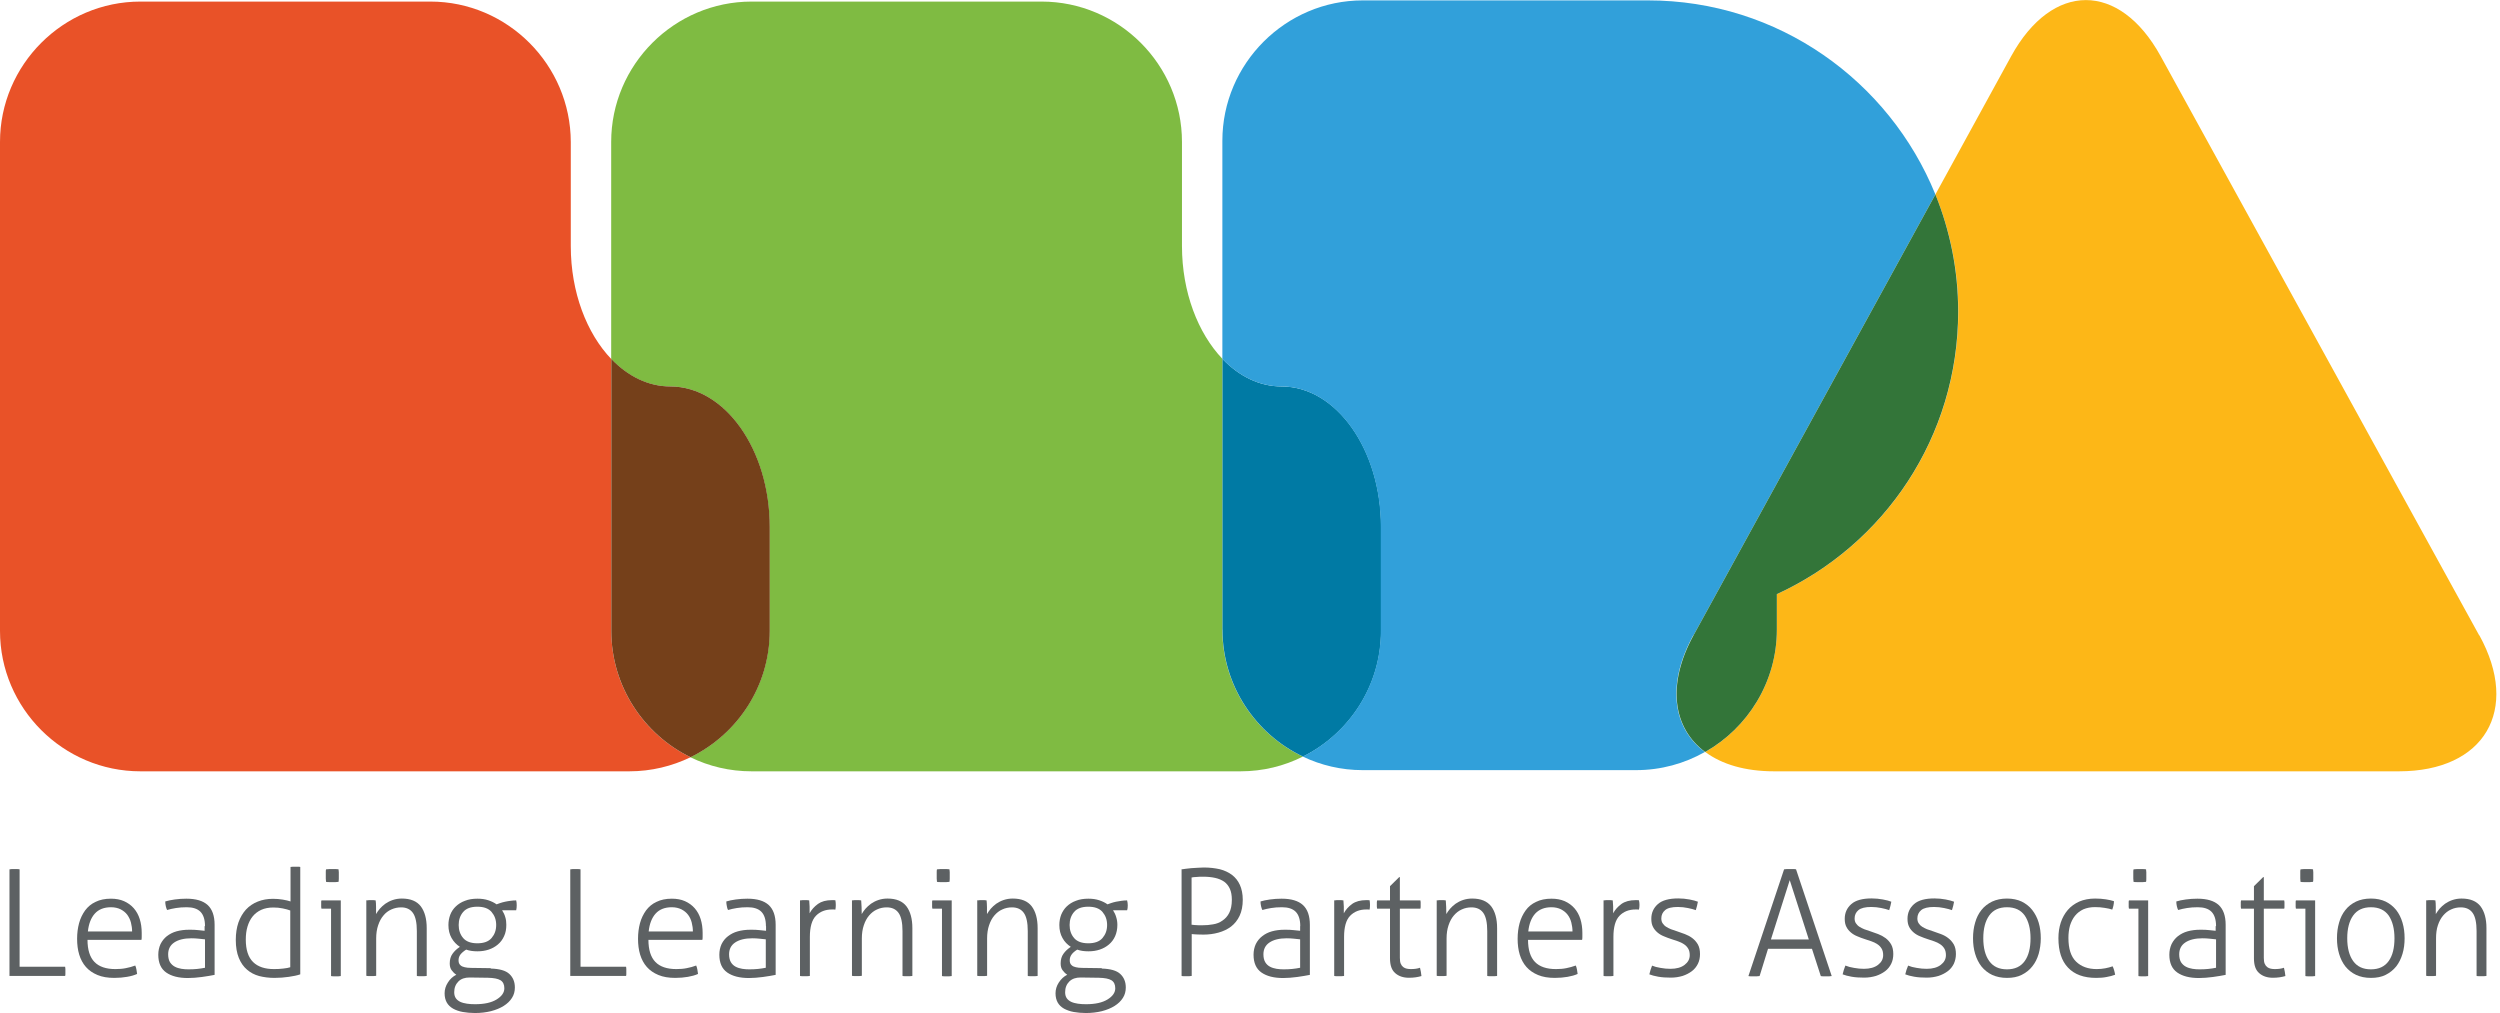 <svg xmlns="http://www.w3.org/2000/svg" width="190" height="77" viewBox="0 0 190 77" fill="none"><path d="M46.46 47.96V27.29C44.59 25.34 43.38 22.21 43.38 18.71V10.8C43.37 4.93 38.57 0.12 32.71 0.12H10.67C4.8 0.12 0 4.93 0 10.79V47.95C0 53.82 4.8 58.62 10.67 58.62H47.83C49.5 58.62 51.07 58.23 52.48 57.55C48.92 55.81 46.46 52.16 46.46 47.95" fill="#E95228"></path><path d="M92.91 47.86V27.28C91.05 25.33 89.83 22.21 89.83 18.7V10.79C89.83 4.92 85.03 0.12 79.16 0.12H57.12C51.25 0.12 46.45 4.92 46.45 10.79V27.28C47.7 28.59 49.25 29.37 50.93 29.37C55.09 29.37 58.49 34.17 58.49 40.04V47.95C58.49 52.16 56.03 55.81 52.47 57.55C53.88 58.24 55.45 58.62 57.12 58.62H94.28C95.98 58.62 97.59 58.22 99.02 57.5C95.41 55.79 92.9 52.1 92.9 47.86" fill="#7FBB42"></path><path d="M97.4 29.37C95.72 29.37 94.17 28.59 92.91 27.28V47.86C92.91 52.1 95.42 55.79 99.03 57.5C102.54 55.75 104.96 52.12 104.96 47.95V40.04C104.96 34.17 101.56 29.37 97.4 29.37Z" fill="#007AA4"></path><path d="M128.71 48.28L147.09 14.78C143.58 6.14 135.14 0.03 125.25 0.03H103.57C97.71 0.03 92.9 4.83 92.9 10.7V27.28C94.16 28.59 95.71 29.37 97.38 29.37C101.54 29.37 104.94 34.17 104.94 40.04V47.95C104.94 52.12 102.52 55.74 99.01 57.5C100.39 58.16 101.94 58.53 103.56 58.53H124.34C126.24 58.53 128.02 58.03 129.57 57.15C127.13 55.34 126.63 52.03 128.69 48.28" fill="#31A0DA"></path><path d="M188.42 48.29L164.21 4.27C161.08 -1.42 155.97 -1.41 152.85 4.27L147.09 14.78C148.21 17.53 148.83 20.53 148.83 23.68C148.83 33.21 143.23 41.4 135.04 45.16V47.86C135.04 51.83 132.84 55.31 129.6 57.15C130.86 58.09 132.63 58.62 134.84 58.62H182.32C188.81 58.62 191.56 53.97 188.43 48.28" fill="#FDB717"></path><path d="M58.5 40.04C58.5 34.17 55.1 29.37 50.94 29.37C49.27 29.37 47.71 28.59 46.46 27.28V47.95C46.46 52.15 48.92 55.81 52.48 57.55C56.04 55.81 58.5 52.16 58.5 47.95V40.04Z" fill="#75401A"></path><path d="M135.03 45.16C143.22 41.4 148.82 33.21 148.82 23.68C148.82 20.53 148.2 17.53 147.09 14.78L128.71 48.28C126.65 52.04 127.15 55.34 129.59 57.15C132.83 55.32 135.04 51.83 135.04 47.86V45.16H135.03Z" fill="#337539"></path><path d="M0.72 66.07C0.72 66.07 0.82 66.06 0.89 66.05C0.96 66.05 1.03 66.05 1.11 66.05C1.18 66.05 1.24 66.05 1.31 66.05C1.38 66.05 1.44 66.06 1.49 66.07V73.47H4.95C4.95 73.47 4.96 73.57 4.97 73.64C4.97 73.71 4.97 73.77 4.97 73.82C4.97 73.88 4.97 73.94 4.97 74.01C4.97 74.07 4.97 74.13 4.95 74.17H0.72V66.06V66.07Z" fill="#5D6163"></path><path d="M6.65 71.42C6.65 72.19 6.83 72.75 7.18 73.11C7.53 73.47 8.06 73.65 8.77 73.65C9.05 73.65 9.32 73.63 9.56 73.58C9.81 73.53 10.05 73.47 10.28 73.38C10.32 73.47 10.35 73.57 10.37 73.69C10.39 73.81 10.41 73.92 10.42 74.02C10.2 74.12 9.95 74.19 9.65 74.24C9.36 74.29 9.04 74.32 8.69 74.32C8.19 74.32 7.77 74.25 7.41 74.1C7.05 73.95 6.76 73.75 6.53 73.49C6.3 73.23 6.13 72.91 6.02 72.55C5.91 72.19 5.86 71.78 5.86 71.35C5.86 70.92 5.91 70.53 6.01 70.16C6.11 69.79 6.27 69.47 6.47 69.19C6.68 68.91 6.94 68.69 7.27 68.54C7.59 68.38 7.98 68.3 8.43 68.3C8.8 68.3 9.14 68.36 9.43 68.49C9.72 68.62 9.97 68.8 10.17 69.03C10.37 69.26 10.52 69.53 10.62 69.85C10.72 70.17 10.77 70.52 10.77 70.9C10.77 70.96 10.77 71.05 10.77 71.16C10.77 71.27 10.77 71.36 10.75 71.43H6.65V71.42ZM10.04 70.8C10.04 70.57 10.01 70.34 9.95 70.11C9.89 69.88 9.79 69.69 9.67 69.52C9.54 69.35 9.38 69.22 9.17 69.11C8.97 69.01 8.72 68.95 8.44 68.95C7.91 68.95 7.5 69.11 7.21 69.43C6.92 69.75 6.74 70.21 6.68 70.79H10.04V70.8Z" fill="#5D6163"></path><path d="M15.58 70.38C15.58 69.89 15.46 69.52 15.23 69.29C15 69.06 14.65 68.95 14.19 68.95C13.89 68.95 13.62 68.97 13.37 69.01C13.12 69.05 12.9 69.1 12.7 69.16C12.66 69.09 12.63 68.99 12.6 68.87C12.57 68.74 12.56 68.62 12.56 68.51C12.75 68.45 13 68.4 13.28 68.36C13.57 68.32 13.86 68.3 14.16 68.3C14.89 68.3 15.43 68.46 15.78 68.78C16.13 69.1 16.31 69.6 16.31 70.29V74.09C16.05 74.14 15.73 74.2 15.35 74.25C14.97 74.3 14.62 74.33 14.28 74.33C13.58 74.33 13.03 74.19 12.63 73.91C12.23 73.63 12.03 73.18 12.03 72.56C12.03 72.26 12.09 71.99 12.2 71.75C12.32 71.51 12.48 71.31 12.68 71.15C12.89 70.99 13.13 70.86 13.42 70.78C13.71 70.7 14.03 70.66 14.37 70.66C14.64 70.66 14.87 70.66 15.07 70.69C15.27 70.71 15.42 70.72 15.55 70.74V70.39L15.58 70.38ZM15.58 71.39C15.45 71.37 15.29 71.36 15.1 71.34C14.91 71.32 14.73 71.31 14.55 71.31C13.99 71.31 13.55 71.42 13.24 71.63C12.93 71.84 12.78 72.14 12.78 72.53C12.78 72.78 12.83 72.98 12.92 73.13C13.02 73.28 13.14 73.39 13.29 73.47C13.44 73.55 13.61 73.6 13.79 73.63C13.97 73.66 14.15 73.67 14.33 73.67C14.56 73.67 14.78 73.66 14.98 73.64C15.18 73.62 15.38 73.59 15.58 73.55V71.39Z" fill="#5D6163"></path><path d="M22.07 65.89C22.07 65.89 22.18 65.88 22.26 65.87C22.34 65.87 22.4 65.87 22.44 65.87C22.49 65.87 22.55 65.87 22.63 65.87C22.71 65.87 22.77 65.87 22.82 65.89V74.05C22.59 74.13 22.3 74.19 21.95 74.24C21.6 74.29 21.24 74.32 20.86 74.32C20.45 74.32 20.06 74.27 19.7 74.18C19.34 74.08 19.03 73.92 18.77 73.69C18.51 73.47 18.3 73.17 18.15 72.8C18 72.43 17.92 71.98 17.92 71.43C17.92 70.94 17.99 70.49 18.12 70.11C18.26 69.72 18.45 69.4 18.69 69.13C18.94 68.86 19.24 68.66 19.59 68.52C19.94 68.38 20.32 68.31 20.75 68.31C21 68.31 21.24 68.33 21.49 68.37C21.74 68.41 21.93 68.46 22.08 68.51V65.9L22.07 65.89ZM22.07 69.2C21.92 69.14 21.73 69.09 21.49 69.04C21.26 68.99 21.02 68.97 20.77 68.97C20.42 68.97 20.11 69.03 19.85 69.15C19.59 69.27 19.37 69.44 19.2 69.65C19.03 69.86 18.9 70.12 18.81 70.42C18.72 70.72 18.68 71.05 18.68 71.41C18.68 72.19 18.87 72.76 19.24 73.12C19.61 73.48 20.14 73.65 20.82 73.65C21.07 73.65 21.31 73.64 21.53 73.61C21.76 73.59 21.93 73.55 22.06 73.51V69.19L22.07 69.2Z" fill="#5D6163"></path><path d="M25.15 69.06H24.43C24.43 69.06 24.42 68.98 24.41 68.93C24.41 68.88 24.41 68.82 24.41 68.76C24.41 68.7 24.41 68.64 24.41 68.58C24.41 68.52 24.41 68.47 24.43 68.43H25.9V74.18C25.9 74.18 25.79 74.19 25.72 74.2C25.64 74.2 25.58 74.2 25.53 74.2C25.49 74.2 25.43 74.2 25.35 74.2C25.27 74.2 25.2 74.19 25.16 74.18V69.06H25.15ZM24.78 67.02C24.78 66.95 24.77 66.87 24.76 66.77C24.76 66.67 24.76 66.59 24.76 66.52C24.76 66.46 24.76 66.39 24.76 66.29C24.76 66.2 24.76 66.13 24.78 66.07C24.85 66.07 24.93 66.06 25.03 66.05C25.13 66.05 25.21 66.05 25.28 66.05C25.34 66.05 25.42 66.05 25.51 66.05C25.6 66.05 25.67 66.06 25.73 66.07C25.73 66.13 25.74 66.2 25.75 66.29C25.75 66.38 25.75 66.46 25.75 66.52C25.75 66.59 25.75 66.67 25.75 66.77C25.75 66.87 25.74 66.95 25.73 67.02C25.67 67.02 25.59 67.03 25.51 67.04C25.42 67.04 25.34 67.04 25.28 67.04C25.21 67.04 25.13 67.04 25.03 67.04C24.93 67.04 24.85 67.04 24.78 67.02Z" fill="#5D6163"></path><path d="M27.88 68.43C27.94 68.43 28 68.42 28.05 68.41C28.11 68.41 28.16 68.41 28.21 68.41C28.27 68.41 28.33 68.41 28.38 68.41C28.43 68.41 28.49 68.42 28.55 68.43C28.57 68.56 28.58 68.73 28.58 68.94C28.58 69.14 28.58 69.32 28.58 69.47C28.66 69.33 28.75 69.2 28.87 69.06C28.99 68.92 29.13 68.8 29.29 68.68C29.45 68.57 29.64 68.47 29.85 68.4C30.06 68.33 30.29 68.29 30.54 68.29C31.2 68.29 31.68 68.49 31.98 68.88C32.28 69.28 32.43 69.83 32.43 70.54V74.17C32.43 74.17 32.32 74.19 32.24 74.19C32.16 74.19 32.1 74.19 32.05 74.19C32.01 74.19 31.95 74.19 31.87 74.19C31.79 74.19 31.73 74.19 31.68 74.17V70.76C31.68 70.12 31.58 69.66 31.38 69.38C31.18 69.1 30.88 68.96 30.49 68.96C30.23 68.96 29.98 69.01 29.74 69.12C29.51 69.22 29.3 69.38 29.14 69.58C28.97 69.78 28.84 70.02 28.74 70.32C28.64 70.61 28.59 70.95 28.59 71.32V74.16C28.59 74.16 28.48 74.18 28.4 74.18C28.32 74.18 28.26 74.18 28.21 74.18C28.17 74.18 28.12 74.18 28.03 74.18C27.95 74.18 27.89 74.18 27.84 74.16V68.41L27.88 68.43Z" fill="#5D6163"></path><path d="M37.3 73.61C37.96 73.63 38.43 73.76 38.71 74.02C38.99 74.28 39.13 74.62 39.13 75.05C39.13 75.34 39.06 75.61 38.91 75.84C38.76 76.08 38.55 76.28 38.28 76.45C38.01 76.62 37.69 76.75 37.31 76.85C36.94 76.94 36.54 76.99 36.1 76.99C35.76 76.99 35.45 76.96 35.17 76.91C34.89 76.86 34.64 76.77 34.44 76.66C34.23 76.54 34.07 76.39 33.96 76.2C33.85 76.01 33.79 75.77 33.79 75.49C33.79 75.21 33.87 74.93 34.04 74.67C34.2 74.41 34.42 74.21 34.68 74.08C34.54 73.99 34.42 73.87 34.32 73.73C34.22 73.59 34.18 73.42 34.18 73.22C34.18 72.93 34.25 72.68 34.39 72.49C34.53 72.29 34.71 72.12 34.95 71.96C34.69 71.79 34.48 71.57 34.32 71.29C34.16 71.01 34.08 70.68 34.08 70.3C34.08 70.02 34.13 69.76 34.22 69.52C34.31 69.28 34.46 69.06 34.64 68.89C34.83 68.71 35.06 68.56 35.34 68.46C35.61 68.35 35.93 68.3 36.29 68.3C36.6 68.3 36.87 68.34 37.11 68.42C37.35 68.5 37.56 68.6 37.74 68.73C37.82 68.7 37.91 68.67 38.02 68.63C38.13 68.59 38.26 68.56 38.39 68.53C38.52 68.5 38.66 68.48 38.81 68.46C38.95 68.44 39.09 68.43 39.23 68.43C39.26 68.54 39.27 68.67 39.27 68.8C39.27 68.93 39.26 69.07 39.23 69.18H38.16C38.27 69.35 38.35 69.52 38.4 69.7C38.46 69.88 38.48 70.08 38.48 70.29C38.48 70.61 38.43 70.9 38.31 71.15C38.2 71.4 38.04 71.61 37.84 71.78C37.64 71.95 37.41 72.08 37.14 72.17C36.87 72.26 36.59 72.3 36.28 72.3C35.96 72.3 35.67 72.26 35.43 72.17C35.22 72.3 35.07 72.44 34.98 72.56C34.89 72.69 34.85 72.83 34.85 72.98C34.85 73.06 34.86 73.13 34.88 73.19C34.9 73.26 34.95 73.32 35.02 73.38C35.09 73.44 35.19 73.48 35.32 73.51C35.44 73.54 35.61 73.56 35.81 73.56L37.28 73.58L37.3 73.61ZM35.69 74.29C35.34 74.29 35.05 74.38 34.84 74.59C34.63 74.8 34.52 75.07 34.52 75.41C34.52 75.59 34.56 75.74 34.64 75.86C34.72 75.98 34.84 76.07 34.98 76.14C35.13 76.21 35.3 76.25 35.49 76.28C35.68 76.31 35.89 76.32 36.11 76.32C36.81 76.32 37.35 76.2 37.74 75.96C38.13 75.72 38.33 75.44 38.33 75.11C38.33 74.82 38.23 74.62 38.04 74.5C37.84 74.38 37.53 74.32 37.08 74.31L35.68 74.29H35.69ZM34.86 70.3C34.86 70.69 34.97 71.02 35.2 71.29C35.43 71.56 35.79 71.69 36.28 71.69C36.77 71.69 37.13 71.56 37.36 71.29C37.59 71.02 37.71 70.7 37.71 70.3C37.71 69.9 37.59 69.58 37.36 69.31C37.13 69.04 36.77 68.91 36.28 68.91C35.79 68.91 35.43 69.04 35.2 69.31C34.97 69.58 34.86 69.91 34.86 70.3Z" fill="#5D6163"></path><path d="M43.34 66.07C43.34 66.07 43.45 66.06 43.52 66.05C43.59 66.05 43.66 66.05 43.74 66.05C43.81 66.05 43.87 66.05 43.94 66.05C44.01 66.05 44.07 66.06 44.12 66.07V73.47H47.58C47.58 73.47 47.6 73.57 47.6 73.64C47.6 73.71 47.6 73.77 47.6 73.82C47.6 73.88 47.6 73.94 47.6 74.01C47.6 74.07 47.6 74.13 47.58 74.17H43.34V66.06V66.07Z" fill="#5D6163"></path><path d="M49.28 71.42C49.28 72.19 49.46 72.75 49.81 73.11C50.16 73.47 50.69 73.65 51.4 73.65C51.69 73.65 51.95 73.63 52.19 73.58C52.44 73.53 52.68 73.47 52.91 73.38C52.95 73.47 52.98 73.57 53 73.69C53.02 73.81 53.04 73.92 53.05 74.02C52.83 74.12 52.57 74.19 52.28 74.24C51.99 74.29 51.67 74.32 51.32 74.32C50.82 74.32 50.4 74.25 50.04 74.1C49.68 73.95 49.39 73.75 49.16 73.49C48.93 73.23 48.76 72.91 48.65 72.55C48.54 72.19 48.49 71.78 48.49 71.35C48.49 70.92 48.54 70.53 48.64 70.16C48.74 69.79 48.9 69.47 49.1 69.19C49.31 68.91 49.57 68.69 49.9 68.54C50.22 68.38 50.61 68.3 51.06 68.3C51.43 68.3 51.77 68.36 52.06 68.49C52.35 68.62 52.6 68.8 52.8 69.03C53 69.26 53.15 69.53 53.25 69.85C53.35 70.17 53.4 70.52 53.4 70.9C53.4 70.96 53.4 71.05 53.4 71.16C53.4 71.27 53.4 71.36 53.38 71.43H49.27L49.28 71.42ZM52.66 70.8C52.66 70.57 52.63 70.34 52.57 70.11C52.51 69.88 52.42 69.69 52.29 69.52C52.16 69.35 52 69.22 51.79 69.11C51.58 69.01 51.34 68.95 51.06 68.95C50.53 68.95 50.12 69.11 49.83 69.43C49.54 69.75 49.36 70.21 49.3 70.79H52.66V70.8Z" fill="#5D6163"></path><path d="M58.21 70.38C58.21 69.89 58.09 69.52 57.86 69.29C57.63 69.06 57.28 68.95 56.82 68.95C56.52 68.95 56.25 68.97 56 69.01C55.75 69.05 55.53 69.1 55.33 69.16C55.29 69.09 55.26 68.99 55.24 68.87C55.21 68.74 55.2 68.62 55.2 68.51C55.39 68.45 55.63 68.4 55.92 68.36C56.21 68.32 56.5 68.3 56.8 68.3C57.53 68.3 58.07 68.46 58.42 68.78C58.77 69.1 58.95 69.6 58.95 70.29V74.09C58.69 74.14 58.37 74.2 57.99 74.25C57.61 74.3 57.26 74.33 56.92 74.33C56.22 74.33 55.67 74.19 55.27 73.91C54.87 73.63 54.67 73.18 54.67 72.56C54.67 72.26 54.73 71.99 54.84 71.75C54.96 71.51 55.12 71.31 55.33 71.15C55.54 70.99 55.78 70.86 56.08 70.78C56.37 70.7 56.69 70.66 57.03 70.66C57.3 70.66 57.53 70.66 57.73 70.69C57.93 70.71 58.09 70.72 58.22 70.74V70.39L58.21 70.38ZM58.21 71.39C58.08 71.37 57.92 71.36 57.73 71.34C57.54 71.32 57.36 71.31 57.18 71.31C56.62 71.31 56.18 71.42 55.87 71.63C55.56 71.84 55.41 72.14 55.41 72.53C55.41 72.78 55.46 72.98 55.55 73.13C55.64 73.28 55.76 73.39 55.91 73.47C56.06 73.55 56.23 73.6 56.41 73.63C56.59 73.66 56.77 73.67 56.95 73.67C57.18 73.67 57.4 73.66 57.6 73.64C57.8 73.62 58 73.59 58.2 73.55V71.39H58.21Z" fill="#5D6163"></path><path d="M60.83 68.43C60.89 68.43 60.95 68.42 61 68.41C61.05 68.41 61.11 68.41 61.16 68.41C61.22 68.41 61.28 68.41 61.33 68.41C61.39 68.41 61.44 68.42 61.5 68.43C61.51 68.56 61.52 68.72 61.53 68.91C61.53 69.1 61.53 69.26 61.53 69.41C61.68 69.13 61.89 68.9 62.16 68.7C62.43 68.51 62.78 68.41 63.23 68.41H63.35C63.35 68.41 63.44 68.41 63.49 68.42C63.51 68.55 63.52 68.67 63.52 68.78C63.52 68.9 63.51 69.02 63.49 69.13C63.43 69.13 63.38 69.12 63.35 69.12H63.24C62.73 69.12 62.32 69.28 62.01 69.6C61.7 69.92 61.55 70.46 61.55 71.21V74.17C61.55 74.17 61.44 74.19 61.36 74.19C61.28 74.19 61.22 74.19 61.17 74.19C61.13 74.19 61.07 74.19 60.99 74.19C60.91 74.19 60.84 74.19 60.8 74.17V68.42L60.83 68.43Z" fill="#5D6163"></path><path d="M64.77 68.43C64.83 68.43 64.89 68.42 64.95 68.41C65.01 68.41 65.06 68.41 65.11 68.41C65.17 68.41 65.23 68.41 65.28 68.41C65.33 68.41 65.39 68.42 65.45 68.43C65.46 68.56 65.47 68.73 65.48 68.94C65.48 69.14 65.49 69.32 65.49 69.47C65.57 69.33 65.66 69.2 65.78 69.06C65.9 68.92 66.04 68.8 66.2 68.68C66.36 68.57 66.55 68.47 66.76 68.4C66.97 68.33 67.2 68.29 67.45 68.29C68.11 68.29 68.59 68.49 68.89 68.88C69.19 69.28 69.34 69.83 69.34 70.54V74.17C69.34 74.17 69.23 74.19 69.15 74.19C69.07 74.19 69.01 74.19 68.96 74.19C68.92 74.19 68.86 74.19 68.78 74.19C68.7 74.19 68.64 74.19 68.59 74.17V70.76C68.59 70.12 68.49 69.66 68.29 69.38C68.09 69.1 67.79 68.96 67.39 68.96C67.13 68.96 66.88 69.01 66.65 69.12C66.42 69.22 66.22 69.38 66.05 69.58C65.88 69.78 65.75 70.02 65.65 70.32C65.55 70.61 65.5 70.95 65.5 71.32V74.16C65.5 74.16 65.39 74.18 65.31 74.18C65.23 74.18 65.17 74.18 65.12 74.18C65.08 74.18 65.02 74.18 64.94 74.18C64.86 74.18 64.8 74.18 64.75 74.16V68.41L64.77 68.43Z" fill="#5D6163"></path><path d="M71.58 69.06H70.86C70.86 69.06 70.85 68.98 70.84 68.93C70.84 68.88 70.84 68.82 70.84 68.76C70.84 68.7 70.84 68.64 70.84 68.58C70.84 68.52 70.84 68.47 70.86 68.43H72.33V74.18C72.33 74.18 72.22 74.19 72.14 74.2C72.06 74.2 72 74.2 71.96 74.2C71.92 74.2 71.86 74.2 71.78 74.2C71.7 74.2 71.63 74.19 71.59 74.18V69.06H71.58ZM71.21 67.02C71.21 66.95 71.2 66.87 71.19 66.77C71.19 66.67 71.19 66.59 71.19 66.52C71.19 66.46 71.19 66.39 71.19 66.29C71.19 66.2 71.19 66.13 71.21 66.07C71.28 66.07 71.36 66.06 71.46 66.05C71.56 66.05 71.64 66.05 71.71 66.05C71.77 66.05 71.84 66.05 71.93 66.05C72.02 66.05 72.1 66.06 72.16 66.07C72.16 66.13 72.17 66.2 72.18 66.29C72.18 66.38 72.18 66.46 72.18 66.52C72.18 66.59 72.18 66.67 72.18 66.77C72.18 66.87 72.17 66.95 72.16 67.02C72.1 67.02 72.03 67.03 71.93 67.04C71.84 67.04 71.76 67.04 71.71 67.04C71.64 67.04 71.56 67.04 71.46 67.04C71.36 67.04 71.28 67.04 71.21 67.02Z" fill="#5D6163"></path><path d="M74.31 68.43C74.37 68.43 74.43 68.42 74.48 68.41C74.54 68.41 74.59 68.41 74.64 68.41C74.7 68.41 74.76 68.41 74.81 68.41C74.87 68.41 74.92 68.42 74.98 68.43C75 68.56 75 68.73 75.01 68.94C75.01 69.14 75.01 69.32 75.01 69.47C75.09 69.33 75.19 69.2 75.3 69.06C75.42 68.92 75.56 68.8 75.72 68.68C75.88 68.57 76.07 68.47 76.28 68.4C76.49 68.33 76.72 68.29 76.97 68.29C77.63 68.29 78.11 68.49 78.41 68.88C78.71 69.28 78.86 69.83 78.86 70.54V74.17C78.86 74.17 78.75 74.19 78.67 74.19C78.59 74.19 78.53 74.19 78.48 74.19C78.44 74.19 78.38 74.19 78.3 74.19C78.22 74.19 78.15 74.19 78.11 74.17V70.76C78.11 70.12 78.01 69.66 77.81 69.38C77.61 69.1 77.31 68.96 76.91 68.96C76.65 68.96 76.4 69.01 76.17 69.12C75.94 69.22 75.74 69.38 75.57 69.58C75.4 69.78 75.27 70.02 75.17 70.32C75.07 70.61 75.02 70.95 75.02 71.32V74.16C75.02 74.16 74.91 74.18 74.83 74.18C74.75 74.18 74.69 74.18 74.64 74.18C74.6 74.18 74.54 74.18 74.46 74.18C74.38 74.18 74.32 74.18 74.27 74.16V68.41L74.31 68.43Z" fill="#5D6163"></path><path d="M83.73 73.61C84.39 73.63 84.86 73.76 85.14 74.02C85.42 74.28 85.56 74.62 85.56 75.05C85.56 75.34 85.49 75.61 85.34 75.84C85.19 76.08 84.98 76.28 84.71 76.45C84.44 76.62 84.12 76.75 83.74 76.85C83.37 76.94 82.96 76.99 82.53 76.99C82.19 76.99 81.88 76.96 81.6 76.91C81.32 76.86 81.08 76.77 80.87 76.66C80.66 76.54 80.5 76.39 80.39 76.2C80.28 76.01 80.22 75.77 80.22 75.49C80.22 75.21 80.3 74.93 80.47 74.67C80.64 74.41 80.85 74.21 81.11 74.08C80.97 73.99 80.85 73.87 80.75 73.73C80.65 73.59 80.61 73.42 80.61 73.22C80.61 72.93 80.68 72.68 80.82 72.49C80.96 72.29 81.14 72.12 81.38 71.96C81.12 71.79 80.9 71.57 80.75 71.29C80.59 71.01 80.51 70.68 80.51 70.3C80.51 70.02 80.56 69.76 80.65 69.52C80.75 69.28 80.89 69.06 81.07 68.89C81.26 68.71 81.49 68.56 81.77 68.46C82.04 68.35 82.36 68.3 82.72 68.3C83.03 68.3 83.3 68.34 83.54 68.42C83.78 68.5 83.99 68.6 84.17 68.73C84.25 68.7 84.34 68.67 84.45 68.63C84.56 68.59 84.69 68.56 84.82 68.53C84.96 68.5 85.09 68.48 85.24 68.46C85.38 68.44 85.52 68.43 85.66 68.43C85.69 68.54 85.71 68.67 85.71 68.8C85.71 68.93 85.7 69.07 85.66 69.18H84.59C84.7 69.35 84.78 69.52 84.83 69.7C84.89 69.88 84.92 70.08 84.92 70.29C84.92 70.61 84.86 70.9 84.75 71.15C84.64 71.4 84.48 71.61 84.28 71.78C84.08 71.95 83.85 72.08 83.58 72.17C83.31 72.26 83.03 72.3 82.72 72.3C82.39 72.3 82.11 72.26 81.87 72.17C81.66 72.3 81.51 72.44 81.43 72.56C81.34 72.69 81.3 72.83 81.3 72.98C81.3 73.06 81.31 73.13 81.33 73.19C81.35 73.26 81.4 73.32 81.47 73.38C81.54 73.44 81.64 73.48 81.77 73.51C81.89 73.54 82.06 73.56 82.26 73.56L83.73 73.58V73.61ZM82.12 74.29C81.77 74.29 81.49 74.38 81.27 74.59C81.06 74.8 80.95 75.07 80.95 75.41C80.95 75.59 80.99 75.74 81.07 75.86C81.15 75.98 81.27 76.07 81.41 76.14C81.56 76.21 81.73 76.25 81.92 76.28C82.11 76.31 82.32 76.32 82.54 76.32C83.24 76.32 83.78 76.2 84.17 75.96C84.56 75.72 84.76 75.44 84.76 75.11C84.76 74.82 84.66 74.62 84.47 74.5C84.27 74.38 83.96 74.32 83.51 74.31L82.11 74.29H82.12ZM81.29 70.3C81.29 70.69 81.4 71.02 81.63 71.29C81.86 71.56 82.22 71.69 82.71 71.69C83.2 71.69 83.56 71.56 83.79 71.29C84.02 71.02 84.14 70.7 84.14 70.3C84.14 69.9 84.02 69.58 83.79 69.31C83.56 69.04 83.2 68.91 82.71 68.91C82.22 68.91 81.86 69.04 81.63 69.31C81.4 69.58 81.29 69.91 81.29 70.3Z" fill="#5D6163"></path><path d="M89.77 66.07C89.85 66.07 89.95 66.05 90.09 66.03C90.22 66.01 90.38 66 90.54 65.98C90.7 65.97 90.86 65.96 91.03 65.95C91.2 65.94 91.35 65.93 91.49 65.93C91.94 65.93 92.34 65.98 92.7 66.06C93.06 66.15 93.37 66.3 93.63 66.49C93.89 66.69 94.09 66.94 94.23 67.25C94.37 67.56 94.45 67.94 94.45 68.38C94.45 68.85 94.37 69.26 94.21 69.6C94.05 69.94 93.83 70.21 93.56 70.42C93.28 70.63 92.96 70.78 92.6 70.88C92.24 70.98 91.86 71.03 91.46 71.03C91.29 71.03 91.14 71.03 91.01 71.02C90.88 71.02 90.73 71 90.57 70.99V74.17C90.52 74.17 90.46 74.18 90.39 74.19C90.32 74.19 90.26 74.19 90.19 74.19C90.11 74.19 90.04 74.19 89.97 74.19C89.9 74.19 89.84 74.19 89.8 74.17V66.06L89.77 66.07ZM90.55 70.28C90.63 70.28 90.69 70.29 90.75 70.3C90.8 70.3 90.86 70.3 90.92 70.31C90.97 70.31 91.04 70.31 91.11 70.32C91.18 70.32 91.28 70.32 91.39 70.32C91.66 70.32 91.93 70.3 92.19 70.25C92.45 70.21 92.69 70.12 92.9 69.97C93.11 69.83 93.29 69.64 93.42 69.38C93.55 69.13 93.62 68.79 93.62 68.38C93.62 68.05 93.57 67.77 93.47 67.55C93.37 67.33 93.23 67.15 93.04 67.01C92.85 66.88 92.62 66.78 92.35 66.72C92.08 66.66 91.78 66.63 91.45 66.63C91.25 66.63 91.08 66.63 90.93 66.65C90.78 66.65 90.66 66.67 90.56 66.69V70.27L90.55 70.28Z" fill="#5D6163"></path><path d="M98.82 70.38C98.82 69.89 98.7 69.52 98.47 69.29C98.24 69.06 97.89 68.95 97.43 68.95C97.13 68.95 96.85 68.97 96.61 69.01C96.36 69.05 96.14 69.1 95.94 69.16C95.9 69.09 95.87 68.99 95.84 68.87C95.81 68.74 95.8 68.62 95.8 68.51C95.99 68.45 96.24 68.4 96.52 68.36C96.81 68.32 97.1 68.3 97.4 68.3C98.13 68.3 98.67 68.46 99.02 68.78C99.37 69.1 99.55 69.6 99.55 70.29V74.09C99.29 74.14 98.97 74.2 98.59 74.25C98.21 74.3 97.86 74.33 97.52 74.33C96.82 74.33 96.27 74.19 95.87 73.91C95.47 73.63 95.27 73.18 95.27 72.56C95.27 72.26 95.33 71.99 95.44 71.75C95.56 71.51 95.72 71.31 95.93 71.15C96.13 70.99 96.38 70.86 96.67 70.78C96.96 70.7 97.28 70.66 97.62 70.66C97.89 70.66 98.12 70.66 98.32 70.69C98.52 70.71 98.68 70.72 98.81 70.74V70.39L98.82 70.38ZM98.82 71.39C98.69 71.37 98.53 71.36 98.34 71.34C98.15 71.32 97.97 71.31 97.79 71.31C97.23 71.31 96.79 71.42 96.48 71.63C96.17 71.84 96.02 72.14 96.02 72.53C96.02 72.78 96.07 72.98 96.16 73.13C96.25 73.28 96.37 73.39 96.52 73.47C96.67 73.55 96.84 73.6 97.02 73.63C97.2 73.66 97.38 73.67 97.56 73.67C97.79 73.67 98.01 73.66 98.21 73.64C98.41 73.62 98.61 73.59 98.81 73.55V71.39H98.82Z" fill="#5D6163"></path><path d="M101.43 68.43C101.49 68.43 101.55 68.42 101.6 68.41C101.65 68.41 101.71 68.41 101.76 68.41C101.82 68.41 101.88 68.41 101.93 68.41C101.99 68.41 102.04 68.42 102.1 68.43C102.11 68.56 102.12 68.72 102.13 68.91C102.13 69.1 102.13 69.26 102.13 69.41C102.28 69.13 102.49 68.9 102.76 68.7C103.03 68.51 103.39 68.41 103.83 68.41H103.95C103.95 68.41 104.04 68.41 104.09 68.42C104.11 68.55 104.12 68.67 104.12 68.78C104.12 68.9 104.11 69.02 104.09 69.13C104.03 69.13 103.98 69.12 103.95 69.12H103.84C103.33 69.12 102.92 69.28 102.61 69.6C102.3 69.92 102.15 70.46 102.15 71.21V74.17C102.15 74.17 102.04 74.19 101.96 74.19C101.88 74.19 101.82 74.19 101.77 74.19C101.73 74.19 101.67 74.19 101.59 74.19C101.5 74.19 101.44 74.19 101.4 74.17V68.42L101.43 68.43Z" fill="#5D6163"></path><path d="M105.64 69.06H104.66C104.66 69.06 104.65 68.97 104.64 68.91C104.64 68.85 104.64 68.79 104.64 68.73C104.64 68.67 104.64 68.61 104.64 68.56C104.64 68.51 104.65 68.46 104.66 68.43H105.64V67.35L106.34 66.66H106.39V68.43H107.95C107.95 68.43 107.96 68.51 107.97 68.56C107.97 68.61 107.97 68.67 107.97 68.73C107.97 68.79 107.97 68.85 107.97 68.91C107.97 68.97 107.96 69.02 107.95 69.06H106.39V72.8C106.39 72.99 106.41 73.14 106.46 73.25C106.51 73.36 106.57 73.44 106.65 73.5C106.73 73.56 106.82 73.6 106.92 73.62C107.02 73.64 107.12 73.65 107.23 73.65C107.49 73.65 107.72 73.62 107.92 73.55C107.97 73.75 108.01 73.96 108.03 74.18C107.76 74.26 107.45 74.31 107.08 74.31C106.65 74.31 106.3 74.19 106.04 73.96C105.77 73.73 105.64 73.36 105.64 72.84V69.06Z" fill="#5D6163"></path><path d="M109.21 68.43C109.27 68.43 109.33 68.42 109.38 68.41C109.44 68.41 109.49 68.41 109.54 68.41C109.6 68.41 109.66 68.41 109.71 68.41C109.76 68.41 109.82 68.42 109.88 68.43C109.89 68.56 109.9 68.73 109.91 68.94C109.91 69.14 109.92 69.32 109.92 69.47C110 69.33 110.09 69.2 110.21 69.06C110.33 68.92 110.47 68.8 110.63 68.68C110.79 68.57 110.98 68.47 111.19 68.4C111.4 68.33 111.63 68.29 111.88 68.29C112.55 68.29 113.02 68.49 113.33 68.88C113.63 69.28 113.78 69.83 113.78 70.54V74.17C113.78 74.17 113.67 74.19 113.59 74.19C113.51 74.19 113.45 74.19 113.4 74.19C113.36 74.19 113.3 74.19 113.22 74.19C113.14 74.19 113.07 74.19 113.03 74.17V70.76C113.03 70.12 112.93 69.66 112.73 69.38C112.53 69.1 112.23 68.96 111.83 68.96C111.57 68.96 111.32 69.01 111.09 69.12C110.86 69.22 110.66 69.38 110.49 69.58C110.32 69.78 110.19 70.02 110.09 70.32C109.99 70.61 109.94 70.95 109.94 71.32V74.16C109.94 74.16 109.83 74.18 109.75 74.18C109.67 74.18 109.61 74.18 109.56 74.18C109.52 74.18 109.46 74.18 109.38 74.18C109.3 74.18 109.24 74.18 109.19 74.16V68.41L109.21 68.43Z" fill="#5D6163"></path><path d="M116.13 71.42C116.13 72.19 116.31 72.75 116.66 73.11C117.01 73.47 117.54 73.65 118.25 73.65C118.54 73.65 118.8 73.63 119.04 73.58C119.28 73.53 119.52 73.47 119.76 73.38C119.8 73.47 119.83 73.57 119.85 73.69C119.87 73.81 119.89 73.92 119.9 74.02C119.68 74.12 119.42 74.19 119.13 74.24C118.84 74.29 118.52 74.32 118.17 74.32C117.67 74.32 117.25 74.25 116.89 74.1C116.53 73.95 116.24 73.75 116.01 73.49C115.78 73.23 115.61 72.91 115.5 72.55C115.39 72.19 115.34 71.78 115.34 71.35C115.34 70.92 115.39 70.53 115.49 70.16C115.59 69.79 115.75 69.47 115.95 69.19C116.15 68.91 116.42 68.69 116.75 68.54C117.07 68.38 117.46 68.3 117.91 68.3C118.29 68.3 118.62 68.36 118.92 68.49C119.21 68.62 119.46 68.8 119.66 69.03C119.86 69.26 120.01 69.53 120.11 69.85C120.21 70.17 120.26 70.52 120.26 70.9C120.26 70.96 120.26 71.05 120.26 71.16C120.26 71.27 120.26 71.36 120.24 71.43H116.13V71.42ZM119.51 70.8C119.51 70.57 119.48 70.34 119.42 70.11C119.36 69.88 119.27 69.69 119.14 69.52C119.01 69.35 118.85 69.22 118.64 69.11C118.44 69.01 118.19 68.95 117.91 68.95C117.39 68.95 116.98 69.11 116.68 69.43C116.39 69.75 116.21 70.21 116.15 70.79H119.51V70.8Z" fill="#5D6163"></path><path d="M121.9 68.43C121.96 68.43 122.02 68.42 122.07 68.41C122.12 68.41 122.18 68.41 122.23 68.41C122.29 68.41 122.35 68.41 122.4 68.41C122.45 68.41 122.51 68.42 122.57 68.43C122.58 68.56 122.59 68.72 122.6 68.91C122.6 69.1 122.6 69.26 122.6 69.41C122.75 69.13 122.96 68.9 123.23 68.7C123.5 68.51 123.86 68.41 124.3 68.41H124.42C124.42 68.41 124.51 68.41 124.56 68.42C124.59 68.55 124.6 68.67 124.6 68.78C124.6 68.9 124.59 69.02 124.56 69.13C124.5 69.13 124.46 69.12 124.42 69.12H124.31C123.8 69.12 123.39 69.28 123.08 69.6C122.77 69.92 122.62 70.46 122.62 71.21V74.17C122.62 74.17 122.51 74.19 122.43 74.19C122.35 74.19 122.29 74.19 122.24 74.19C122.2 74.19 122.14 74.19 122.06 74.19C121.98 74.19 121.92 74.19 121.87 74.17V68.42L121.9 68.43Z" fill="#5D6163"></path><path d="M125.56 73.39C125.73 73.46 125.94 73.52 126.2 73.56C126.46 73.61 126.72 73.63 126.96 73.63C127.41 73.63 127.77 73.53 128.03 73.33C128.29 73.13 128.42 72.89 128.42 72.59C128.42 72.39 128.38 72.22 128.3 72.09C128.22 71.96 128.12 71.85 127.98 71.76C127.85 71.67 127.7 71.6 127.53 71.54C127.37 71.48 127.2 71.43 127.02 71.37C126.83 71.31 126.65 71.24 126.46 71.16C126.28 71.09 126.11 70.99 125.97 70.87C125.83 70.75 125.71 70.61 125.63 70.45C125.54 70.28 125.5 70.08 125.5 69.83C125.5 69.37 125.67 69 126 68.71C126.33 68.42 126.85 68.28 127.55 68.28C127.84 68.28 128.13 68.31 128.4 68.36C128.67 68.41 128.89 68.47 129.04 68.53C129 68.75 128.95 68.96 128.88 69.17C128.72 69.11 128.52 69.06 128.28 69.01C128.04 68.96 127.78 68.93 127.52 68.93C127.06 68.93 126.73 69.01 126.55 69.17C126.36 69.33 126.26 69.54 126.26 69.8C126.26 69.94 126.29 70.07 126.36 70.17C126.43 70.27 126.51 70.36 126.62 70.43C126.73 70.5 126.85 70.56 126.99 70.62C127.13 70.67 127.28 70.72 127.43 70.77C127.64 70.84 127.84 70.91 128.05 70.99C128.26 71.07 128.45 71.17 128.62 71.3C128.79 71.43 128.93 71.59 129.04 71.78C129.15 71.98 129.2 72.22 129.2 72.51C129.2 72.78 129.15 73.03 129.04 73.25C128.93 73.47 128.78 73.66 128.58 73.81C128.38 73.96 128.15 74.08 127.88 74.17C127.61 74.25 127.31 74.3 126.99 74.3C126.63 74.3 126.31 74.28 126.03 74.23C125.75 74.18 125.52 74.12 125.35 74.05C125.4 73.83 125.47 73.6 125.56 73.38" fill="#5D6163"></path><path d="M135.58 66.07C135.63 66.07 135.7 66.06 135.79 66.05C135.88 66.05 135.96 66.05 136.04 66.05C136.12 66.05 136.21 66.05 136.29 66.05C136.38 66.05 136.45 66.05 136.5 66.07L139.21 74.18C139.21 74.18 139.1 74.19 139.02 74.2C138.94 74.2 138.86 74.2 138.78 74.2C138.71 74.2 138.64 74.2 138.57 74.2C138.5 74.2 138.43 74.2 138.38 74.18L137.71 72.11H134.37L133.73 74.18C133.67 74.18 133.6 74.19 133.52 74.2C133.44 74.2 133.37 74.2 133.3 74.2C133.23 74.2 133.15 74.2 133.07 74.2C132.99 74.2 132.93 74.2 132.88 74.18L135.59 66.07H135.58ZM137.47 71.4L136.02 66.89L134.59 71.4H137.48H137.47Z" fill="#5D6163"></path><path d="M140.27 73.39C140.44 73.46 140.65 73.52 140.91 73.56C141.17 73.61 141.43 73.63 141.66 73.63C142.11 73.63 142.47 73.53 142.73 73.33C142.99 73.13 143.12 72.89 143.12 72.59C143.12 72.39 143.08 72.22 143 72.09C142.92 71.96 142.82 71.85 142.68 71.76C142.55 71.67 142.4 71.6 142.23 71.54C142.07 71.48 141.9 71.43 141.72 71.37C141.53 71.31 141.34 71.24 141.16 71.16C140.98 71.09 140.81 70.99 140.67 70.87C140.53 70.75 140.41 70.61 140.33 70.45C140.24 70.28 140.2 70.08 140.2 69.83C140.2 69.37 140.37 69 140.7 68.71C141.03 68.42 141.55 68.28 142.25 68.28C142.54 68.28 142.83 68.31 143.1 68.36C143.38 68.41 143.59 68.47 143.74 68.53C143.7 68.75 143.65 68.96 143.58 69.17C143.42 69.11 143.22 69.06 142.98 69.01C142.73 68.96 142.48 68.93 142.22 68.93C141.76 68.93 141.43 69.01 141.24 69.17C141.05 69.33 140.95 69.54 140.95 69.8C140.95 69.94 140.98 70.07 141.05 70.17C141.12 70.27 141.2 70.36 141.31 70.43C141.42 70.5 141.54 70.56 141.68 70.62C141.82 70.67 141.97 70.72 142.12 70.77C142.32 70.84 142.53 70.91 142.74 70.99C142.95 71.07 143.13 71.17 143.31 71.3C143.48 71.43 143.62 71.59 143.73 71.78C143.84 71.98 143.89 72.22 143.89 72.51C143.89 72.78 143.84 73.03 143.73 73.25C143.62 73.47 143.47 73.66 143.27 73.81C143.07 73.96 142.84 74.08 142.57 74.17C142.3 74.25 142 74.3 141.68 74.3C141.32 74.3 141 74.28 140.72 74.23C140.44 74.18 140.21 74.12 140.04 74.05C140.09 73.83 140.16 73.6 140.25 73.38" fill="#5D6163"></path><path d="M145.03 73.39C145.19 73.46 145.41 73.52 145.67 73.56C145.93 73.61 146.19 73.63 146.43 73.63C146.88 73.63 147.24 73.53 147.5 73.33C147.76 73.13 147.89 72.89 147.89 72.59C147.89 72.39 147.85 72.22 147.77 72.09C147.69 71.96 147.59 71.85 147.45 71.76C147.32 71.67 147.17 71.6 147 71.54C146.83 71.48 146.66 71.43 146.49 71.37C146.3 71.31 146.12 71.24 145.93 71.16C145.75 71.09 145.58 70.99 145.44 70.87C145.3 70.75 145.18 70.61 145.1 70.45C145.01 70.28 144.97 70.08 144.97 69.83C144.97 69.37 145.14 69 145.47 68.71C145.8 68.42 146.32 68.28 147.02 68.28C147.31 68.28 147.6 68.31 147.87 68.36C148.14 68.41 148.35 68.47 148.51 68.53C148.47 68.75 148.42 68.96 148.35 69.17C148.19 69.11 147.99 69.06 147.75 69.01C147.51 68.96 147.25 68.93 146.99 68.93C146.53 68.93 146.2 69.01 146.01 69.17C145.82 69.33 145.72 69.54 145.72 69.8C145.72 69.94 145.75 70.07 145.82 70.17C145.88 70.27 145.97 70.36 146.08 70.43C146.19 70.5 146.31 70.56 146.45 70.62C146.59 70.67 146.74 70.72 146.89 70.77C147.09 70.84 147.3 70.91 147.51 70.99C147.72 71.07 147.91 71.17 148.07 71.3C148.24 71.43 148.38 71.59 148.49 71.78C148.6 71.98 148.65 72.22 148.65 72.51C148.65 72.78 148.59 73.03 148.49 73.25C148.38 73.47 148.23 73.66 148.03 73.81C147.83 73.96 147.6 74.08 147.33 74.17C147.06 74.25 146.76 74.3 146.44 74.3C146.08 74.3 145.76 74.28 145.48 74.23C145.2 74.18 144.97 74.12 144.8 74.05C144.85 73.83 144.92 73.6 145.02 73.38" fill="#5D6163"></path><path d="M152.53 74.32C152.1 74.32 151.73 74.24 151.4 74.09C151.08 73.94 150.81 73.72 150.59 73.45C150.38 73.18 150.22 72.86 150.11 72.49C150 72.12 149.95 71.73 149.95 71.31C149.95 70.89 150 70.49 150.11 70.12C150.21 69.76 150.37 69.43 150.59 69.16C150.8 68.89 151.08 68.68 151.4 68.52C151.73 68.37 152.1 68.29 152.53 68.29C152.96 68.29 153.33 68.37 153.65 68.52C153.97 68.68 154.24 68.89 154.45 69.16C154.66 69.43 154.83 69.75 154.94 70.12C155.05 70.49 155.1 70.89 155.1 71.31C155.1 71.73 155.04 72.13 154.94 72.49C154.83 72.86 154.67 73.18 154.45 73.45C154.24 73.72 153.97 73.93 153.65 74.09C153.33 74.25 152.96 74.32 152.53 74.32ZM152.53 73.67C153.13 73.67 153.58 73.46 153.88 73.04C154.18 72.62 154.32 72.04 154.32 71.31C154.32 70.58 154.17 70.01 153.88 69.58C153.58 69.16 153.13 68.95 152.53 68.95C151.93 68.95 151.48 69.16 151.18 69.58C150.88 70 150.73 70.58 150.73 71.31C150.73 72.04 150.88 72.62 151.18 73.04C151.48 73.46 151.93 73.67 152.53 73.67Z" fill="#5D6163"></path><path d="M160.57 73.46C160.61 73.53 160.64 73.64 160.68 73.76C160.71 73.89 160.74 73.99 160.75 74.08C160.56 74.15 160.35 74.21 160.11 74.25C159.87 74.3 159.6 74.32 159.31 74.32C158.37 74.32 157.66 74.06 157.17 73.54C156.68 73.03 156.44 72.28 156.44 71.3C156.44 70.87 156.5 70.48 156.62 70.11C156.74 69.75 156.92 69.43 157.15 69.16C157.38 68.89 157.67 68.68 158.02 68.52C158.37 68.37 158.78 68.29 159.23 68.29C159.52 68.29 159.79 68.31 160.05 68.35C160.31 68.39 160.51 68.44 160.66 68.49C160.66 68.59 160.65 68.7 160.62 68.83C160.59 68.96 160.56 69.06 160.53 69.13C160.38 69.08 160.19 69.03 159.96 69C159.73 68.96 159.48 68.94 159.22 68.94C158.88 68.94 158.59 69 158.33 69.11C158.08 69.23 157.87 69.39 157.7 69.6C157.53 69.81 157.41 70.06 157.32 70.34C157.24 70.63 157.2 70.94 157.2 71.29C157.2 72.1 157.39 72.7 157.78 73.08C158.17 73.46 158.69 73.65 159.35 73.65C159.58 73.65 159.79 73.63 160 73.59C160.21 73.55 160.39 73.5 160.56 73.44" fill="#5D6163"></path><path d="M162.52 69.06H161.8C161.8 69.06 161.79 68.98 161.78 68.93C161.78 68.88 161.78 68.82 161.78 68.76C161.78 68.7 161.78 68.64 161.78 68.58C161.78 68.52 161.78 68.47 161.8 68.43H163.26V74.18C163.26 74.18 163.15 74.19 163.07 74.2C162.99 74.2 162.93 74.2 162.89 74.2C162.85 74.2 162.79 74.2 162.71 74.2C162.63 74.2 162.56 74.19 162.52 74.18V69.06ZM162.15 67.02C162.15 66.95 162.14 66.87 162.13 66.77C162.13 66.67 162.13 66.59 162.13 66.52C162.13 66.46 162.13 66.39 162.13 66.29C162.13 66.2 162.13 66.13 162.15 66.07C162.22 66.07 162.3 66.06 162.4 66.05C162.5 66.05 162.58 66.05 162.65 66.05C162.71 66.05 162.79 66.05 162.87 66.05C162.96 66.05 163.04 66.06 163.1 66.07C163.1 66.13 163.11 66.2 163.12 66.29C163.12 66.38 163.12 66.46 163.12 66.52C163.12 66.59 163.12 66.67 163.12 66.77C163.12 66.87 163.12 66.95 163.1 67.02C163.04 67.02 162.97 67.03 162.87 67.04C162.78 67.04 162.7 67.04 162.65 67.04C162.58 67.04 162.5 67.04 162.4 67.04C162.3 67.04 162.22 67.04 162.15 67.02Z" fill="#5D6163"></path><path d="M168.42 70.38C168.42 69.89 168.3 69.52 168.07 69.29C167.84 69.06 167.49 68.95 167.03 68.95C166.73 68.95 166.45 68.97 166.21 69.01C165.96 69.05 165.74 69.1 165.54 69.16C165.5 69.09 165.47 68.99 165.44 68.87C165.41 68.74 165.4 68.62 165.4 68.51C165.59 68.45 165.83 68.4 166.12 68.36C166.4 68.32 166.7 68.3 167 68.3C167.73 68.3 168.27 68.46 168.62 68.78C168.97 69.1 169.15 69.6 169.15 70.29V74.09C168.89 74.14 168.57 74.2 168.19 74.25C167.81 74.3 167.46 74.33 167.12 74.33C166.42 74.33 165.87 74.19 165.47 73.91C165.07 73.63 164.87 73.18 164.87 72.56C164.87 72.26 164.93 71.99 165.04 71.75C165.16 71.51 165.32 71.31 165.52 71.15C165.73 70.99 165.97 70.86 166.26 70.78C166.55 70.7 166.87 70.66 167.21 70.66C167.48 70.66 167.71 70.66 167.91 70.69C168.11 70.71 168.26 70.72 168.39 70.74V70.39L168.42 70.38ZM168.42 71.39C168.29 71.37 168.13 71.36 167.94 71.34C167.75 71.32 167.57 71.31 167.39 71.31C166.83 71.31 166.39 71.42 166.08 71.63C165.77 71.84 165.62 72.14 165.62 72.53C165.62 72.78 165.67 72.98 165.76 73.13C165.86 73.28 165.98 73.39 166.13 73.47C166.28 73.55 166.45 73.6 166.63 73.63C166.81 73.66 166.99 73.67 167.17 73.67C167.4 73.67 167.62 73.66 167.82 73.64C168.02 73.62 168.22 73.59 168.42 73.55V71.39Z" fill="#5D6163"></path><path d="M171.3 69.06H170.32C170.32 69.06 170.31 68.97 170.3 68.91C170.3 68.85 170.3 68.79 170.3 68.73C170.3 68.67 170.3 68.61 170.3 68.56C170.3 68.51 170.31 68.46 170.32 68.43H171.3V67.35L172 66.66H172.05V68.43H173.6C173.6 68.43 173.62 68.51 173.62 68.56C173.62 68.61 173.62 68.67 173.62 68.73C173.62 68.79 173.62 68.85 173.62 68.91C173.62 68.97 173.62 69.02 173.6 69.06H172.05V72.8C172.05 72.99 172.07 73.14 172.12 73.25C172.17 73.36 172.23 73.44 172.31 73.5C172.39 73.56 172.48 73.6 172.58 73.62C172.68 73.64 172.78 73.65 172.89 73.65C173.15 73.65 173.38 73.62 173.58 73.55C173.63 73.75 173.67 73.96 173.69 74.18C173.42 74.26 173.1 74.31 172.74 74.31C172.31 74.31 171.96 74.19 171.7 73.96C171.43 73.73 171.3 73.36 171.3 72.84V69.06Z" fill="#5D6163"></path><path d="M175.21 69.06H174.49C174.49 69.06 174.48 68.98 174.47 68.93C174.47 68.88 174.47 68.82 174.47 68.76C174.47 68.7 174.47 68.64 174.47 68.58C174.47 68.52 174.47 68.47 174.49 68.43H175.95V74.18C175.95 74.18 175.84 74.19 175.76 74.2C175.68 74.2 175.62 74.2 175.58 74.2C175.54 74.2 175.48 74.2 175.4 74.2C175.32 74.2 175.25 74.19 175.21 74.18V69.06ZM174.84 67.02C174.84 66.95 174.83 66.87 174.82 66.77C174.82 66.67 174.82 66.59 174.82 66.52C174.82 66.46 174.82 66.39 174.82 66.29C174.82 66.2 174.82 66.13 174.84 66.07C174.91 66.07 174.99 66.06 175.09 66.05C175.19 66.05 175.27 66.05 175.34 66.05C175.4 66.05 175.48 66.05 175.56 66.05C175.65 66.05 175.73 66.06 175.79 66.07C175.79 66.13 175.8 66.2 175.81 66.29C175.81 66.38 175.81 66.46 175.81 66.52C175.81 66.59 175.81 66.67 175.81 66.77C175.81 66.87 175.81 66.95 175.79 67.02C175.73 67.02 175.66 67.03 175.56 67.04C175.47 67.04 175.39 67.04 175.34 67.04C175.27 67.04 175.19 67.04 175.09 67.04C174.99 67.04 174.91 67.04 174.84 67.02Z" fill="#5D6163"></path><path d="M180.19 74.32C179.76 74.32 179.38 74.24 179.06 74.09C178.74 73.94 178.47 73.72 178.25 73.45C178.04 73.18 177.88 72.86 177.77 72.49C177.66 72.12 177.61 71.73 177.61 71.31C177.61 70.89 177.66 70.49 177.77 70.12C177.87 69.76 178.03 69.43 178.25 69.16C178.46 68.89 178.73 68.68 179.06 68.52C179.38 68.37 179.76 68.29 180.19 68.29C180.62 68.29 180.99 68.37 181.31 68.52C181.63 68.68 181.89 68.89 182.11 69.16C182.32 69.43 182.48 69.75 182.59 70.12C182.7 70.49 182.75 70.89 182.75 71.31C182.75 71.73 182.7 72.13 182.59 72.49C182.48 72.86 182.32 73.18 182.11 73.45C181.89 73.72 181.63 73.93 181.31 74.09C180.99 74.25 180.62 74.32 180.19 74.32ZM180.19 73.67C180.79 73.67 181.24 73.46 181.54 73.04C181.84 72.62 181.98 72.04 181.98 71.31C181.98 70.58 181.83 70.01 181.54 69.58C181.24 69.16 180.79 68.95 180.19 68.95C179.59 68.95 179.14 69.16 178.84 69.58C178.54 70 178.39 70.58 178.39 71.31C178.39 72.04 178.54 72.62 178.84 73.04C179.14 73.46 179.59 73.67 180.19 73.67Z" fill="#5D6163"></path><path d="M184.42 68.43C184.48 68.43 184.54 68.42 184.59 68.41C184.65 68.41 184.7 68.41 184.75 68.41C184.81 68.41 184.87 68.41 184.92 68.41C184.98 68.41 185.03 68.42 185.09 68.43C185.11 68.56 185.12 68.73 185.12 68.94C185.12 69.14 185.12 69.32 185.12 69.47C185.2 69.33 185.3 69.2 185.41 69.06C185.53 68.92 185.67 68.8 185.83 68.68C185.99 68.57 186.18 68.47 186.39 68.4C186.6 68.33 186.83 68.29 187.08 68.29C187.74 68.29 188.22 68.49 188.52 68.88C188.82 69.28 188.97 69.83 188.97 70.54V74.17C188.97 74.17 188.86 74.19 188.78 74.19C188.7 74.19 188.64 74.19 188.59 74.19C188.55 74.19 188.49 74.19 188.41 74.19C188.33 74.19 188.27 74.19 188.22 74.17V70.76C188.22 70.12 188.12 69.66 187.92 69.38C187.72 69.1 187.42 68.96 187.02 68.96C186.76 68.96 186.51 69.01 186.28 69.12C186.05 69.22 185.85 69.38 185.68 69.58C185.51 69.78 185.38 70.02 185.28 70.32C185.18 70.61 185.14 70.95 185.14 71.32V74.16C185.14 74.16 185.03 74.18 184.95 74.18C184.87 74.18 184.81 74.18 184.76 74.18C184.72 74.18 184.66 74.18 184.58 74.18C184.49 74.18 184.43 74.18 184.39 74.16V68.41L184.42 68.43Z" fill="#5D6163"></path></svg>